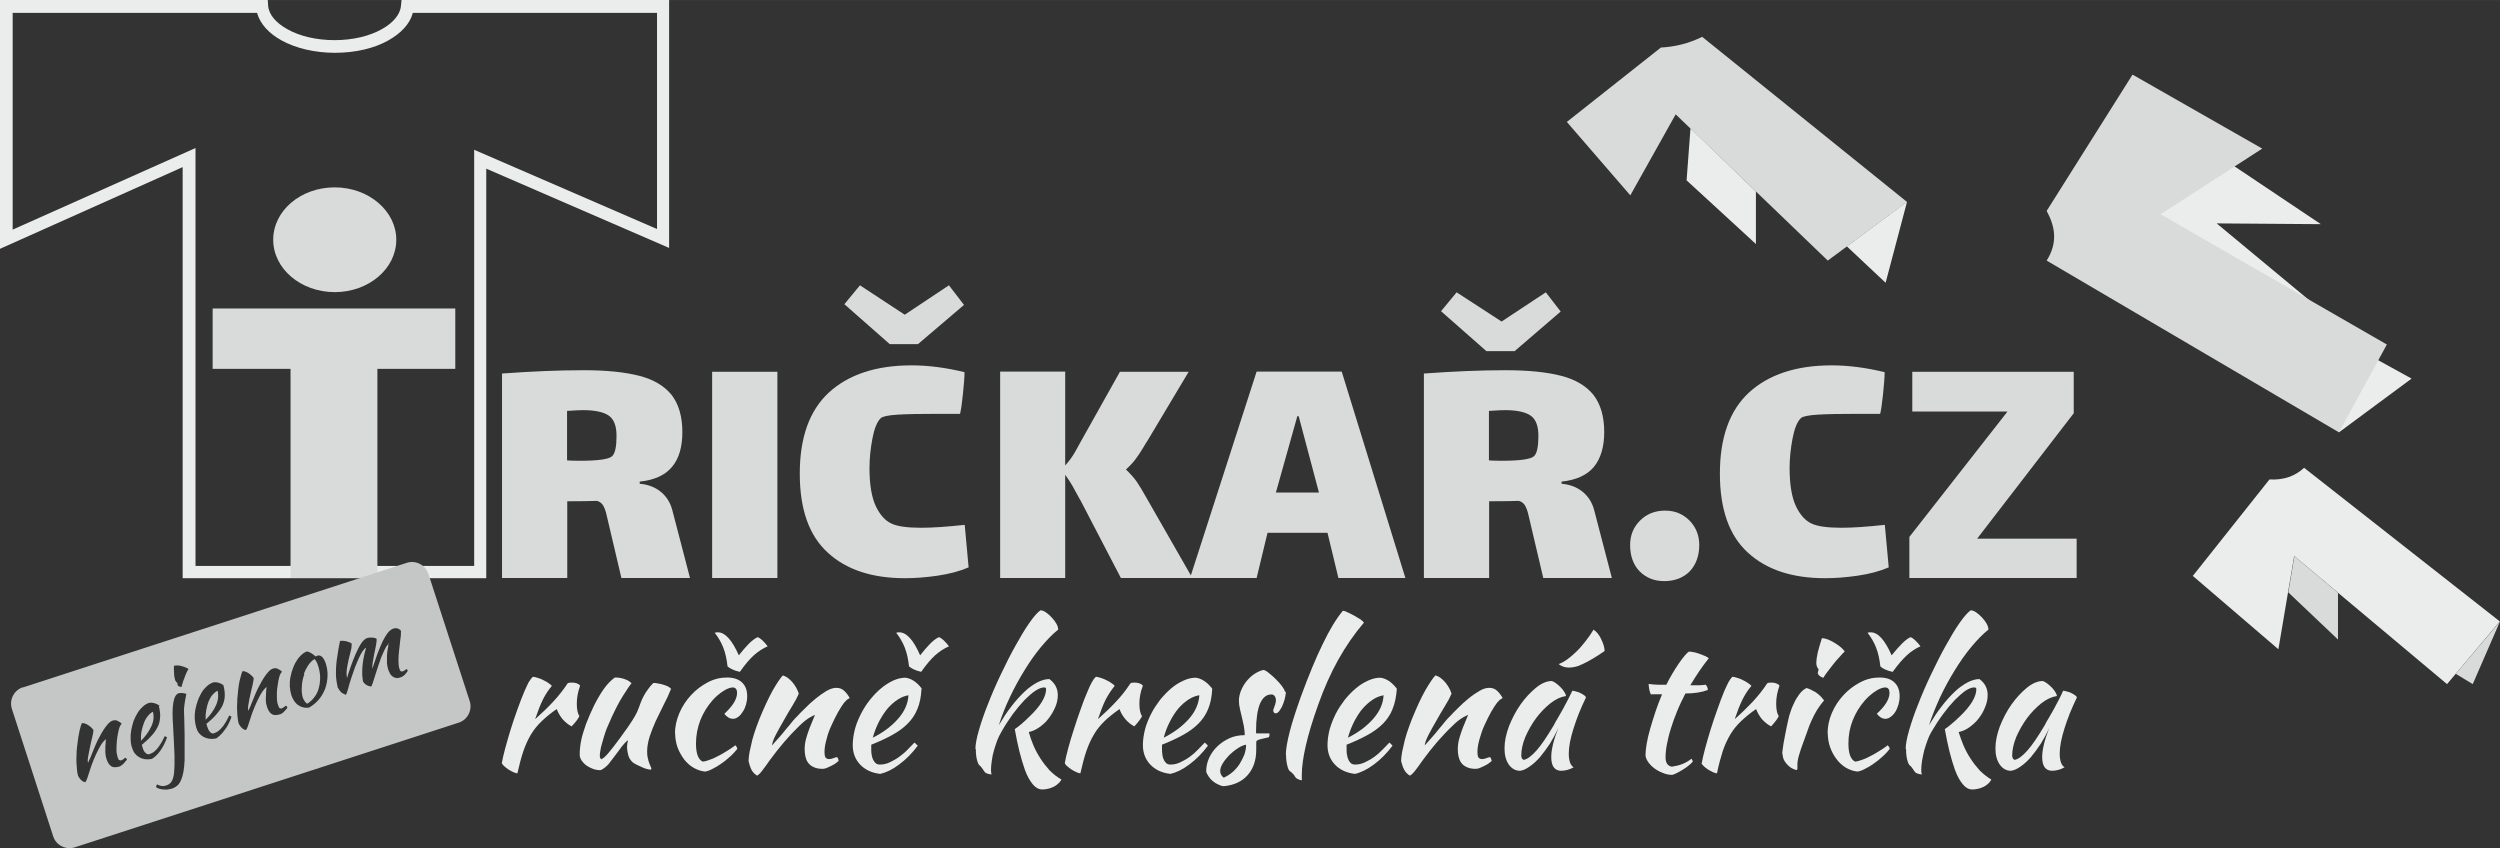 <?xml version="1.0" encoding="UTF-8"?>
<!DOCTYPE svg PUBLIC "-//W3C//DTD SVG 1.0//EN" "http://www.w3.org/TR/2001/REC-SVG-20010904/DTD/svg10.dtd">
<!-- Creator: CorelDRAW 2019 (64-Bit) -->
<svg xmlns="http://www.w3.org/2000/svg" xml:space="preserve" width="5894px" height="2000px" version="1.0" style="shape-rendering:geometricPrecision; text-rendering:geometricPrecision; image-rendering:optimizeQuality; fill-rule:evenodd; clip-rule:evenodd"
viewBox="0 0 12838 4356"
 xmlns:xlink="http://www.w3.org/1999/xlink">
 <rect x="0" y="0" width="12838" height="4356" fill="#333333" stroke="none"/>
 <defs>
  <style type="text/css">
   <![CDATA[
    .fil4 {fill:#C5C6C6}
    .fil1 {fill:#D9DADA}
    .fil2 {fill:#EBECEC}
    .fil3 {fill:#D9DADA;fill-rule:nonzero}
    .fil0 {fill:#EBECEC;fill-rule:nonzero}
   ]]>
  </style>
 </defs>
 <g id="Vrstva_x0020_1">
  <g id="_1933613209824">
   <path class="fil0" d="M0 1228l0 -1228 1375 0 2 30c4,46 41,88 99,120 62,35 148,56 242,56 94,0 180,-21 242,-56 58,-32 95,-75 99,-120l3 -30 1374 0 0 1273 -939 -407 0 2103 -1559 0 0 -2111 -939 420 0 -49 0 0zm65 -1163l0 1114 939 -419 0 2146 1431 0 0 -2137 939 407 0 -1110 -1254 0c-15,57 -61,105 -127,142 -71,40 -168,63 -273,63 -105,0 -202,-24 -273,-63 -66,-36 -111,-85 -127,-142l-1254 0 0 0z"/>
   <g id="_2406658365376">
    <polygon class="fil1" points="1492,2968 1492,1894 1092,1894 1092,1584 2338,1584 2338,1894 1938,1894 1938,2968 "/>
    <path class="fil1" d="M1719 962c174,0 316,121 316,269 0,149 -142,269 -316,269 -175,0 -316,-121 -316,-269 0,-149 141,-269 316,-269z"/>
   </g>
   <polygon class="fil2" points="11918,1151 11383,1147 12006,1664 10861,1036 11273,719 "/>
   <polygon class="fil2" points="12384,1944 12011,2220 11960,1711 "/>
   <path class="fil1" d="M10951 383l666 380 -522 337 1162 669 -246 451c-501,-294 -1001,-588 -1501,-882 58,-91 44,-175 0,-255l441 -700z"/>
   <path class="fil1" d="M8741 189l1052 848 -407 301 -781 -751 -233 416 -326 -377 483 -382c75,-4 146,-22 212,-55l0 0z"/>
   <polygon class="fil2" points="9017,1253 8661,926 8681,659 9017,983 "/>
   <polygon class="fil2" points="9683,1452 9793,1036 9484,1265 "/>
   <polygon class="fil1" points="12006,3284 12006,3044 11782,2856 11751,3042 "/>
   <polygon class="fil1" points="12698,3513 12838,3191 12611,3460 "/>
   <path class="fil2" d="M11260 2958l394 -496c75,4 133,-18 178,-60l1005 789 -271 322 -785 -658 -81 479 -441 -378 0 0z"/>
   <path class="fil3" d="M3542 2968l-351 0 -63 -268c-2,-10 -6,-27 -12,-51 -5,-24 -12,-42 -19,-54 -8,-12 -18,-20 -32,-23 -35,1 -85,2 -152,2l0 394 -335 0 0 -1050c150,-11 290,-17 420,-17 118,0 213,10 286,29 73,19 128,52 165,98 36,47 55,110 55,191 0,75 -17,135 -52,177 -35,43 -90,69 -167,77l0 11c44,4 80,18 109,42 29,24 48,55 58,92l91 349 0 0zm-630 -604c11,1 33,2 65,2 95,0 151,-8 167,-24 15,-15 22,-49 22,-104 0,-51 -13,-85 -40,-104 -26,-18 -70,-28 -131,-28 -13,0 -41,1 -83,4l0 255 0 0z"/>
   <polygon class="fil3" points="3657,1909 3992,1909 3992,2968 3657,2968 "/>
   <path class="fil3" d="M4975 2913c-46,20 -99,34 -160,43 -61,9 -117,13 -169,13 -169,0 -301,-44 -396,-132 -96,-88 -143,-223 -143,-405 0,-186 50,-325 150,-417 101,-92 242,-139 424,-139 87,0 177,12 272,35 0,25 -3,62 -8,111 -5,49 -10,83 -15,103l-117 0c-86,0 -153,1 -202,4 -49,3 -78,9 -88,18 -19,18 -33,53 -43,105 -10,53 -15,103 -15,152 0,84 11,149 32,194 21,45 48,75 80,90 31,15 82,22 154,22 57,0 131,-5 223,-15l20 218 0 0zm-24 -1348l-237 202 -145 0 -233 -205 80 -97 230 151 227 -151 76 99 0 0z"/>
   <path class="fil3" d="M6123 2968l-367 0 -206 -396c-4,-6 -13,-23 -29,-52 -15,-29 -32,-56 -51,-82l0 530 -334 0 0 -1060 334 0 0 482c21,-23 40,-49 55,-77 15,-28 24,-44 27,-49l199 -355 353 0 -212 355c-4,5 -12,18 -24,39 -13,21 -26,41 -40,59 -14,18 -30,34 -46,49 22,21 41,42 55,62 14,21 31,48 49,81l237 414 0 0z"/>
   <path class="fil3" d="M6818 2736l-309 0 -56 232 -342 0 342 -1060 437 0 327 1060 -344 0 -56 -232zm-156 -599l-110 392 221 0 -104 -392 -8 0 0 0z"/>
   <path class="fil3" d="M8276 2968l-351 0 -63 -268c-2,-10 -6,-27 -12,-51 -5,-24 -12,-42 -19,-54 -8,-12 -18,-20 -32,-23 -35,1 -85,2 -152,2l0 394 -335 0 0 -1050c150,-11 290,-17 420,-17 118,0 213,10 286,29 73,19 128,52 165,98 36,47 55,110 55,191 0,75 -18,135 -52,177 -35,43 -91,69 -167,77l0 11c44,4 80,18 109,42 29,24 48,55 58,92l91 349 0 0zm-630 -604c11,1 33,2 65,2 95,0 151,-8 167,-24 15,-15 22,-49 22,-104 0,-51 -13,-85 -40,-104 -26,-18 -70,-28 -131,-28 -13,0 -41,1 -83,4l0 255 0 0zm368 -764l-236 203 -145 0 -233 -205 80 -97 231 150 227 -150 76 98 0 0z"/>
   <path class="fil3" d="M8546 2984c-51,0 -93,-17 -126,-50 -33,-34 -49,-79 -49,-136 0,-49 17,-91 51,-125 34,-34 77,-51 129,-51 50,0 91,17 125,51 33,34 50,76 50,125 0,57 -17,102 -49,136 -33,33 -77,50 -131,50l0 0z"/>
   <path class="fil3" d="M9700 2913c-46,20 -99,34 -160,43 -61,9 -117,13 -169,13 -168,0 -301,-44 -396,-132 -96,-88 -143,-223 -143,-405 0,-186 50,-325 150,-417 101,-92 242,-139 424,-139 87,0 177,12 272,35 0,25 -3,62 -8,111 -5,49 -10,83 -15,103l-117 0c-86,0 -153,1 -202,4 -49,3 -79,9 -88,18 -19,18 -33,53 -43,105 -10,53 -15,103 -15,152 0,84 11,149 32,194 21,45 48,75 80,90 31,15 83,22 154,22 57,0 132,-5 223,-15l20 218 0 0z"/>
   <polygon class="fil3" points="10664,2766 10664,2968 9805,2968 9805,2757 10309,2113 9820,2113 9820,1909 10649,1909 10649,2122 10153,2766 "/>
   <path class="fil0" d="M2577 3918c3,-19 9,-43 17,-74 8,-31 18,-63 28,-97 11,-34 22,-69 35,-104 13,-35 24,-66 36,-93 9,-20 16,-36 22,-47 7,-11 14,-21 22,-28 9,1 18,4 28,7 10,3 19,7 28,12 9,4 17,9 24,14 7,5 13,9 17,14 -18,21 -33,44 -46,70 -13,26 -26,60 -40,101 35,-31 66,-61 92,-89 26,-28 52,-60 75,-95 4,-3 11,-4 21,-4 9,0 18,1 26,4 8,3 14,7 17,12 -11,31 -17,61 -17,92 0,28 4,50 13,64 -1,4 -5,11 -13,22 -8,11 -17,21 -27,31 -17,-9 -33,-22 -46,-37 -13,-16 -23,-33 -30,-52 -31,21 -56,42 -77,62 -22,21 -40,43 -55,68 -15,25 -28,53 -39,85 -11,32 -21,70 -31,115 -6,0 -13,-3 -21,-6 -8,-4 -16,-8 -24,-13 -8,-5 -15,-11 -22,-17 -6,-5 -11,-11 -13,-16l0 0z"/>
   <path id="_1" class="fil0" d="M3251 3916c-12,-10 -21,-23 -25,-39 -4,-16 -6,-29 -6,-40 0,-13 2,-25 5,-35 -3,0 -9,5 -18,15 -9,10 -19,22 -29,37 -11,14 -21,28 -31,41 -10,13 -18,23 -23,30 -9,9 -16,16 -24,21 -7,5 -13,8 -18,9 -10,0 -21,-2 -32,-5 -11,-4 -22,-9 -32,-15 -10,-6 -19,-14 -26,-23 -8,-9 -13,-19 -15,-31 0,-18 0,-33 2,-44 1,-11 3,-24 6,-38 5,-24 14,-52 25,-83 12,-31 25,-61 40,-92 15,-30 31,-58 49,-84 18,-26 38,-46 58,-61 6,0 13,0 21,1 8,1 15,3 23,5 8,3 16,5 23,9 7,4 13,9 19,14 -6,7 -21,28 -44,65 -23,36 -50,89 -79,158 -4,7 -7,18 -12,31 -4,13 -9,28 -13,43 -4,15 -9,29 -11,43 -3,14 -4,26 -4,34 0,5 1,9 3,11 1,3 3,4 4,6 10,-4 22,-14 37,-32 15,-17 35,-44 62,-80 6,-9 14,-19 22,-31 9,-12 18,-24 26,-37 9,-13 18,-27 26,-41 8,-14 15,-28 20,-43 3,-8 6,-17 10,-27 4,-11 9,-22 15,-33 6,-12 13,-23 22,-35 8,-12 18,-23 28,-33 9,0 18,1 27,3 10,2 19,4 28,7 9,3 16,6 22,9 6,4 11,7 14,11 -11,28 -24,56 -39,84 -14,28 -27,55 -40,82 -12,26 -22,53 -31,79 -8,26 -13,52 -13,77 0,13 1,25 4,35 2,10 4,18 7,25 3,7 5,13 7,17 2,4 4,9 4,12 0,0 -1,1 -2,3 0,1 -1,1 -2,1 -4,0 -10,-1 -18,-3 -7,-2 -15,-4 -23,-8 -9,-4 -18,-8 -26,-12 -9,-4 -17,-9 -25,-14l0 0z"/>
   <path id="_2" class="fil0" d="M3466 3768c0,-37 8,-72 23,-107 15,-35 35,-65 60,-92 25,-27 53,-48 85,-65 32,-17 65,-25 99,-25 33,0 59,8 77,25 18,17 27,40 27,71 0,15 -2,29 -6,43 -4,13 -9,26 -17,37 -7,11 -14,20 -23,26 -9,7 -18,10 -27,10 -8,0 -16,-2 -24,-7 -8,-5 -15,-11 -20,-19 43,-40 65,-75 65,-107 0,-18 -8,-28 -22,-28 -13,0 -29,6 -48,18 -19,12 -38,28 -56,48 -27,31 -48,65 -63,103 -14,38 -22,77 -22,119 0,52 12,83 35,93 10,-1 21,-4 34,-9 13,-4 26,-10 41,-18 15,-7 30,-16 46,-26 16,-9 31,-20 46,-31 3,2 5,5 7,9 2,4 3,7 3,10 -11,13 -23,27 -38,40 -14,13 -29,25 -44,35 -15,11 -31,20 -45,27 -14,8 -27,12 -38,14 -21,-2 -41,-9 -60,-20 -19,-11 -35,-26 -49,-44 -13,-18 -25,-39 -33,-61 -8,-23 -12,-48 -12,-72l0 0zm333 -318c-18,-4 -31,-9 -39,-13 -9,-4 -17,-9 -24,-15 -4,-37 -11,-69 -22,-97 -11,-28 -26,-53 -44,-76 5,-1 9,-2 11,-2 2,0 4,0 6,0 36,0 72,39 107,118 20,-25 37,-45 52,-60 15,-15 30,-26 44,-33 6,1 14,6 24,15 9,9 19,19 28,32 -24,10 -48,26 -70,45 -22,20 -46,48 -72,85l0 0z"/>
   <path id="_3" class="fil0" d="M4022 3469c17,5 32,17 47,34 15,18 26,37 33,59 -7,17 -18,38 -33,62 -15,25 -30,49 -44,75 -15,26 -28,49 -40,72 -12,23 -19,42 -21,57 10,-11 22,-24 34,-38 13,-14 25,-29 37,-44 12,-14 23,-27 33,-40 10,-12 18,-21 24,-26 12,-13 26,-28 44,-45 17,-17 34,-33 53,-48 18,-15 37,-28 55,-39 19,-11 36,-16 51,-16 17,0 31,6 42,17 11,11 20,23 26,35 0,1 -2,3 -7,5 -5,2 -12,9 -21,19 -9,12 -19,27 -31,48 -11,20 -22,42 -33,66 -11,23 -20,47 -26,72 -7,24 -11,47 -11,66 0,16 2,26 6,31 4,4 10,7 18,7 7,0 14,-2 22,-5 8,-3 14,-5 18,-5 3,1 4,4 6,9 2,4 2,8 2,11 -5,4 -11,9 -18,14 -7,4 -15,9 -22,12 -8,4 -15,7 -22,10 -8,3 -14,4 -20,4 -18,0 -34,-3 -46,-9 -12,-5 -21,-13 -28,-22 -7,-9 -11,-20 -14,-32 -3,-13 -4,-26 -4,-40 0,-8 1,-17 2,-26 1,-10 4,-21 8,-35 4,-13 9,-29 16,-47 7,-18 16,-40 27,-66 -1,0 -10,4 -26,13 -16,9 -33,23 -52,41 -30,29 -57,58 -81,86 -24,28 -49,60 -74,94 -14,20 -26,37 -37,51 -10,14 -20,23 -27,27 -13,-8 -23,-18 -30,-32 -6,-13 -11,-28 -14,-43 0,-12 2,-28 5,-46 4,-19 9,-40 14,-62 6,-23 14,-47 23,-72 9,-25 19,-50 30,-75 25,-57 47,-101 67,-133 20,-32 33,-49 38,-52l0 0z"/>
   <path id="_4" class="fil0" d="M4732 3538c-2,40 -9,74 -21,103 -12,29 -28,53 -50,75 -22,22 -48,41 -79,58 -31,17 -67,34 -108,50 0,4 0,8 0,12 0,4 0,9 0,13 0,9 0,17 2,26 1,9 4,18 7,25 4,8 8,14 14,19 5,5 13,7 22,7 18,0 35,-4 51,-12 17,-8 33,-17 48,-28 15,-11 30,-23 43,-37 13,-13 25,-25 35,-36 7,6 12,11 17,16 -29,39 -61,71 -95,96 -34,26 -67,42 -98,49 -44,-5 -79,-22 -104,-49 -25,-27 -37,-60 -37,-99 0,-26 4,-53 11,-81 7,-27 18,-53 31,-79 13,-26 28,-49 46,-72 18,-22 36,-42 57,-59 20,-17 41,-30 62,-40 22,-10 43,-15 64,-15 30,4 57,22 83,55l0 0zm-66 32c-18,3 -35,9 -54,21 -19,12 -36,27 -53,46 -16,19 -31,42 -45,68 -13,26 -24,53 -32,83 52,-26 94,-57 128,-95 34,-38 53,-79 55,-123l0 0zm65 -120c-18,-4 -31,-9 -39,-13 -9,-4 -17,-9 -24,-15 -4,-37 -11,-69 -22,-97 -11,-28 -26,-53 -44,-76 5,-1 9,-2 11,-2 2,0 4,0 5,0 37,0 73,39 107,118 20,-25 37,-45 52,-60 15,-15 29,-26 44,-33 6,1 14,6 24,15 9,9 19,19 28,32 -24,10 -48,26 -70,45 -22,20 -46,48 -72,85l0 0z"/>
   <path id="_5" class="fil0" d="M5009 3846c0,-23 6,-56 18,-97 12,-41 27,-86 47,-135 19,-49 41,-100 66,-152 25,-52 49,-101 74,-145 25,-45 48,-84 71,-117 23,-33 42,-55 58,-66 9,0 19,4 30,12 10,7 20,16 29,26 9,10 17,20 23,31 6,11 9,21 9,30 -29,23 -58,53 -88,89 -30,36 -58,76 -85,120 -27,44 -52,89 -75,138 -23,48 -42,97 -57,144 21,-35 42,-68 65,-97 22,-29 45,-54 67,-75 22,-21 44,-36 66,-48 22,-11 42,-17 62,-17 28,21 43,48 43,82 0,21 -4,41 -13,62 -9,21 -20,40 -34,58 -13,18 -29,32 -47,45 -18,13 -36,21 -55,25 6,22 14,45 24,69 10,23 22,46 36,67 14,22 30,42 47,61 18,18 38,34 61,47 -4,6 -8,13 -15,19 -6,6 -14,12 -23,17 -9,4 -19,9 -30,11 -10,3 -21,4 -31,4 -17,0 -34,-9 -48,-26 -15,-18 -29,-42 -41,-75 -9,-26 -19,-58 -28,-94 -9,-37 -17,-75 -24,-115 9,-6 20,-14 34,-26 13,-11 27,-24 42,-39 57,-54 85,-102 85,-141 0,-5 -4,-8 -10,-8 -13,0 -28,6 -45,17 -18,12 -36,28 -56,48 -20,21 -40,45 -60,72 -20,28 -40,58 -58,90 -8,13 -15,28 -22,45 -6,17 -12,34 -17,52 -5,18 -9,35 -11,53 -3,18 -4,34 -4,48 0,9 1,16 3,22 -20,-2 -32,-7 -37,-15 -5,-8 -9,-14 -13,-19 -4,-5 -7,-9 -11,-12 -6,-4 -10,-14 -14,-29 -4,-15 -6,-33 -6,-56l0 0z"/>
   <path id="_6" class="fil0" d="M5468 3918c3,-19 9,-43 17,-74 8,-31 18,-63 29,-97 11,-34 22,-69 35,-104 12,-35 24,-66 36,-93 8,-20 16,-36 22,-47 6,-11 13,-21 21,-28 9,1 18,4 28,7 9,3 19,7 28,12 9,4 17,9 24,14 7,5 13,9 16,14 -17,21 -32,44 -46,70 -13,26 -26,60 -40,101 35,-31 66,-61 92,-89 27,-28 52,-60 75,-95 4,-3 11,-4 20,-4 9,0 18,1 26,4 9,3 14,7 18,12 -12,31 -18,61 -18,92 0,28 4,50 13,64 0,4 -5,11 -13,22 -8,11 -17,21 -26,31 -18,-9 -33,-22 -46,-37 -13,-16 -24,-33 -30,-52 -30,21 -56,42 -77,62 -21,21 -40,43 -54,68 -15,25 -28,53 -39,85 -11,32 -21,70 -31,115 -6,0 -13,-3 -21,-6 -8,-4 -16,-8 -24,-13 -8,-5 -15,-11 -22,-17 -7,-5 -11,-11 -13,-16l0 0z"/>
   <path id="_7" class="fil0" d="M6225 3538c-2,40 -9,74 -21,103 -12,29 -28,53 -50,75 -22,22 -48,41 -79,58 -31,17 -67,34 -108,50 0,4 0,8 0,12 0,4 0,9 0,13 0,9 1,17 2,26 1,9 3,18 7,25 3,8 8,14 13,19 6,5 13,7 22,7 18,0 35,-4 51,-12 17,-8 33,-17 48,-28 15,-11 29,-23 42,-37 13,-13 25,-25 35,-36 6,6 12,11 16,16 -29,39 -61,71 -95,96 -34,26 -67,42 -98,49 -44,-5 -79,-22 -104,-49 -25,-27 -37,-60 -37,-99 0,-26 4,-53 11,-81 7,-27 18,-53 31,-79 13,-26 29,-49 46,-72 18,-22 37,-42 57,-59 20,-17 41,-30 63,-40 22,-10 43,-15 64,-15 29,4 57,22 83,55l0 0zm-66 32c-18,3 -35,9 -54,21 -19,12 -36,27 -53,46 -16,19 -31,42 -44,68 -14,26 -24,53 -32,83 51,-26 94,-57 128,-95 34,-38 52,-79 55,-123l0 0z"/>
   <path id="_8" class="fil0" d="M6603 3553c0,12 -3,25 -6,38 -4,13 -8,25 -13,36 -5,10 -11,19 -16,26 -6,7 -12,10 -17,10 -7,0 -11,-5 -13,-14 0,-2 1,-5 2,-9 2,-4 4,-9 5,-14 2,-5 4,-10 5,-16 2,-5 2,-9 2,-13 0,-9 -2,-17 -6,-22 -4,-6 -9,-9 -17,-9 -26,0 -45,16 -59,48 -13,32 -20,79 -20,141 0,6 0,10 1,11 13,0 26,0 36,0 11,0 21,0 31,0 1,1 1,4 1,8 0,5 -1,9 -4,12 -15,3 -26,6 -35,8 -9,2 -15,4 -20,6 -4,2 -7,4 -8,6 -1,2 -1,5 -1,9 0,5 0,10 0,16 0,5 0,12 0,19 0,54 -15,97 -44,130 -29,33 -70,52 -122,57 -9,0 -18,-3 -28,-8 -10,-4 -19,-10 -28,-17 -9,-7 -16,-15 -22,-24 -6,-9 -11,-18 -13,-26 0,-25 5,-48 15,-70 10,-22 24,-42 42,-59 18,-18 39,-31 62,-42 24,-11 51,-16 79,-16 0,-16 -2,-32 -5,-48 -3,-16 -7,-31 -10,-45 -4,-15 -7,-29 -10,-43 -3,-14 -5,-27 -5,-41 0,-17 4,-35 11,-52 7,-17 16,-33 28,-48 12,-14 25,-27 40,-37 16,-10 32,-18 48,-21 7,2 17,7 28,17 12,9 24,20 35,31 12,12 22,23 31,35 9,12 14,22 16,29l0 0zm-318 440c15,-7 30,-16 44,-28 14,-12 26,-26 36,-41 10,-16 18,-32 25,-49 6,-18 9,-35 9,-51 -13,2 -27,8 -42,18 -16,10 -30,22 -44,35 -13,14 -25,28 -34,43 -9,15 -13,28 -13,39 0,14 6,26 19,35l0 0z"/>
   <path id="_9" class="fil0" d="M6603 3876c0,-28 7,-68 20,-119 13,-51 33,-111 57,-179 40,-109 77,-199 113,-272 35,-73 69,-129 103,-170 8,1 17,4 28,10 11,5 22,11 33,17 11,6 21,12 30,18 9,7 14,12 17,16 -50,59 -94,123 -132,191 -38,68 -73,146 -104,234 -27,76 -48,144 -62,205 -14,61 -21,111 -21,152 0,11 0,18 0,20 0,2 0,5 1,8 -9,-1 -17,-4 -23,-7 -6,-3 -10,-7 -13,-12 -1,-3 -4,-8 -10,-14 -6,-6 -11,-11 -16,-14 -6,-4 -10,-14 -14,-31 -4,-17 -6,-35 -6,-56l0 0z"/>
   <path id="_10" class="fil0" d="M7173 3538c-3,40 -10,74 -22,103 -11,29 -28,53 -49,75 -22,22 -48,41 -79,58 -31,17 -67,34 -108,50 0,4 0,8 0,12 0,4 0,9 0,13 0,9 0,17 2,26 1,9 4,18 7,25 3,8 8,14 13,19 6,5 13,7 22,7 18,0 35,-4 51,-12 17,-8 33,-17 48,-28 15,-11 29,-23 42,-37 13,-13 25,-25 35,-36 6,6 12,11 16,16 -29,39 -61,71 -95,96 -35,26 -67,42 -98,49 -44,-5 -79,-22 -104,-49 -25,-27 -37,-60 -37,-99 0,-26 4,-53 11,-81 8,-27 18,-53 31,-79 13,-26 29,-49 46,-72 18,-22 37,-42 57,-59 20,-17 41,-30 63,-40 22,-10 43,-15 64,-15 30,4 57,22 83,55l0 0zm-67 32c-17,3 -35,9 -54,21 -19,12 -36,27 -53,46 -17,19 -31,42 -45,68 -13,26 -24,53 -32,83 52,-26 94,-57 128,-95 34,-38 53,-79 55,-123l0 0z"/>
   <path id="_11" class="fil0" d="M7374 3469c17,5 32,17 47,34 15,18 26,37 33,59 -7,17 -18,38 -33,62 -15,25 -30,49 -44,75 -15,26 -28,49 -40,72 -12,23 -19,42 -21,57 10,-11 22,-24 34,-38 13,-14 25,-29 37,-44 12,-14 23,-27 33,-40 10,-12 18,-21 24,-26 12,-13 26,-28 44,-45 17,-17 34,-33 53,-48 18,-15 37,-28 56,-39 18,-11 35,-16 51,-16 17,0 31,6 42,17 11,11 20,23 26,35 0,1 -2,3 -7,5 -5,2 -12,9 -21,19 -9,12 -19,27 -31,48 -11,20 -22,42 -33,66 -11,23 -19,47 -26,72 -7,24 -11,47 -11,66 0,16 2,26 6,31 4,4 10,7 18,7 7,0 14,-2 22,-5 8,-3 14,-5 18,-5 3,1 5,4 6,9 2,4 3,8 3,11 -5,4 -12,9 -18,14 -7,4 -15,9 -22,12 -8,4 -15,7 -22,10 -8,3 -14,4 -20,4 -19,0 -34,-3 -46,-9 -12,-5 -22,-13 -28,-22 -7,-9 -11,-20 -14,-32 -3,-13 -4,-26 -4,-40 0,-8 1,-17 2,-26 1,-10 4,-21 8,-35 4,-13 9,-29 16,-47 7,-18 16,-40 27,-66 -1,0 -10,4 -26,13 -16,9 -34,23 -52,41 -31,29 -57,58 -82,86 -24,28 -49,60 -74,94 -14,20 -26,37 -37,51 -11,14 -20,23 -28,27 -13,-8 -23,-18 -30,-32 -7,-13 -11,-28 -15,-43 0,-12 2,-28 5,-46 4,-19 9,-40 14,-62 6,-23 14,-47 23,-72 9,-25 19,-50 30,-75 24,-57 47,-101 67,-133 20,-32 33,-49 38,-52l0 0z"/>
   <path id="_12" class="fil0" d="M8072 3547c6,0 14,1 22,4 9,2 17,5 24,9 7,4 13,7 18,11 5,4 8,7 8,11 -13,27 -25,54 -36,81 -11,27 -20,54 -28,79 -8,25 -14,49 -18,70 -4,22 -6,41 -6,57 0,18 2,33 6,45 4,12 10,21 19,26 -8,5 -18,9 -30,13 -12,3 -23,5 -33,5 -35,0 -52,-24 -52,-71 0,-37 12,-87 37,-151 -13,30 -28,57 -44,83 -17,26 -34,48 -51,69 -18,20 -35,36 -53,48 -18,13 -34,20 -49,22 -24,0 -43,-11 -58,-32 -15,-22 -22,-49 -22,-83 0,-36 8,-74 23,-114 16,-40 35,-77 59,-111 24,-34 51,-63 79,-86 28,-23 56,-35 82,-35 7,2 14,6 22,12 8,6 16,13 23,20 8,8 14,16 19,24 5,8 8,15 9,21 -26,4 -53,16 -80,37 -27,22 -52,47 -74,77 -22,30 -40,62 -55,96 -14,34 -21,66 -21,95 0,12 4,20 13,23 19,-4 40,-20 65,-48 25,-28 54,-71 89,-130 6,-12 13,-25 22,-39 8,-14 17,-29 25,-44 9,-16 17,-31 25,-47 8,-16 16,-31 23,-46l0 0zm112 -313c6,4 13,10 20,18 7,9 13,18 18,29 5,11 10,22 13,32 3,11 5,21 5,30 -25,17 -46,31 -64,41 -18,11 -35,20 -49,26 -14,7 -27,12 -38,14 -11,3 -22,4 -32,4 -21,0 -38,-6 -53,-18 14,-5 29,-13 44,-24 15,-11 31,-24 47,-40 16,-15 31,-33 46,-52 15,-19 30,-40 43,-62l0 0z"/>
   <path id="_13" class="fil0" d="M8479 3568c-3,-4 -6,-12 -9,-24 -2,-13 -4,-23 -4,-32 17,2 33,4 48,4 16,0 30,0 43,0 9,-19 20,-38 31,-57 11,-19 22,-36 33,-52 11,-16 21,-29 30,-40 9,-11 17,-18 22,-21 6,0 15,1 25,3 10,2 20,5 31,9 10,4 19,7 28,11 9,4 14,8 18,11 -19,24 -36,47 -50,68 -14,21 -29,44 -45,71 13,0 26,0 39,0 13,0 26,-1 40,-3 3,3 6,7 8,12 2,5 3,10 3,15 -31,12 -70,18 -115,18 -16,31 -31,62 -43,92 -13,31 -23,60 -32,89 -9,28 -15,55 -20,80 -5,25 -7,48 -7,67 0,29 11,44 32,48 19,-3 38,-7 55,-14 17,-7 33,-16 46,-27 4,6 6,10 7,14 -4,6 -10,12 -20,20 -9,8 -20,15 -31,22 -11,7 -22,13 -32,18 -10,5 -18,8 -23,9 -16,0 -32,-3 -48,-10 -16,-6 -31,-14 -44,-24 -13,-10 -24,-21 -32,-33 -8,-12 -13,-24 -13,-35 0,-16 2,-35 6,-58 4,-24 10,-49 18,-77 8,-27 17,-57 27,-87 10,-31 22,-61 34,-90l-55 0 0 0z"/>
   <path id="_14" class="fil0" d="M8739 3918c3,-19 9,-43 17,-74 8,-31 18,-63 28,-97 11,-34 22,-69 35,-104 12,-35 24,-66 35,-93 9,-20 16,-36 22,-47 6,-11 13,-21 21,-28 9,1 18,4 28,7 10,3 19,7 28,12 9,4 17,9 24,14 7,5 13,9 17,14 -18,21 -33,44 -46,70 -13,26 -26,60 -40,101 35,-31 65,-61 92,-89 26,-28 52,-60 75,-95 4,-3 10,-4 20,-4 9,0 18,1 26,4 8,3 14,7 17,12 -11,31 -17,61 -17,92 0,28 4,50 13,64 -1,4 -5,11 -13,22 -8,11 -17,21 -26,31 -18,-9 -33,-22 -47,-37 -13,-16 -23,-33 -30,-52 -31,21 -56,42 -77,62 -22,21 -40,43 -55,68 -15,25 -28,53 -39,85 -10,32 -21,70 -30,115 -6,0 -13,-3 -21,-6 -8,-4 -16,-8 -24,-13 -8,-5 -16,-11 -22,-17 -6,-5 -10,-11 -13,-16l0 0z"/>
   <path id="_15" class="fil0" d="M9152 3873c0,-6 1,-13 2,-22 1,-9 3,-21 5,-35 3,-14 6,-32 10,-53 4,-21 9,-45 16,-75 1,-6 4,-17 9,-31 4,-14 10,-29 18,-45 7,-16 16,-31 27,-46 11,-15 23,-26 38,-33 11,3 25,9 44,20 18,11 33,26 46,44 -15,17 -27,34 -37,50 -10,17 -19,34 -27,52 -8,18 -16,37 -22,56 -7,19 -14,40 -22,61 -7,18 -13,37 -19,56 -6,19 -9,35 -10,50 0,11 0,20 0,25 0,4 -2,7 -5,7 -2,0 -8,-2 -15,-5 -8,-3 -16,-8 -24,-15 -8,-7 -15,-15 -22,-26 -6,-10 -10,-23 -10,-37l0 0zm184 -419c0,-4 1,-10 3,-18 -4,-3 -6,-8 -9,-14 -2,-7 -3,-12 -3,-18 0,-6 1,-13 2,-24 2,-10 4,-21 6,-32 3,-11 6,-23 10,-36 4,-13 8,-24 11,-35 8,0 18,2 29,6 11,4 22,10 34,17 12,7 22,14 32,22 10,8 17,16 22,23 -7,7 -17,17 -28,30 -12,12 -23,26 -34,40 -11,14 -21,27 -30,39 -9,12 -15,21 -17,26 -8,-1 -15,-5 -21,-10 -5,-5 -9,-11 -9,-16l0 0z"/>
   <path id="_16" class="fil0" d="M9385 3768c0,-37 7,-72 22,-107 15,-35 35,-65 60,-92 25,-27 53,-48 85,-65 32,-17 65,-25 99,-25 34,0 59,8 77,25 18,17 27,40 27,71 0,15 -2,29 -6,43 -4,13 -9,26 -16,37 -7,11 -15,20 -24,26 -9,7 -18,10 -27,10 -8,0 -16,-2 -24,-7 -8,-5 -14,-11 -20,-19 43,-40 65,-75 65,-107 0,-18 -7,-28 -22,-28 -13,0 -29,6 -48,18 -19,12 -38,28 -56,48 -27,31 -48,65 -63,103 -15,38 -22,77 -22,119 0,52 12,83 35,93 9,-1 21,-4 34,-9 13,-4 26,-10 41,-18 15,-7 30,-16 46,-26 16,-9 31,-20 46,-31 2,2 4,5 7,9 2,4 3,7 3,10 -11,13 -23,27 -38,40 -14,13 -29,25 -44,35 -15,11 -30,20 -45,27 -14,8 -27,12 -38,14 -21,-2 -41,-9 -60,-20 -18,-11 -35,-26 -48,-44 -14,-18 -25,-39 -33,-61 -8,-23 -12,-48 -12,-72l0 0zm333 -318c-17,-4 -30,-9 -39,-13 -9,-4 -17,-9 -23,-15 -4,-37 -11,-69 -22,-97 -11,-28 -26,-53 -44,-76 5,-1 9,-2 11,-2 2,0 4,0 6,0 37,0 72,39 107,118 20,-25 38,-45 53,-60 15,-15 29,-26 43,-33 7,1 14,6 24,15 9,9 19,19 28,32 -24,10 -48,26 -69,45 -22,20 -46,48 -73,85l0 0z"/>
   <path id="_17" class="fil0" d="M9786 3846c0,-23 6,-56 18,-97 12,-41 27,-86 47,-135 19,-49 41,-100 66,-152 25,-52 49,-101 74,-145 25,-45 48,-84 71,-117 23,-33 42,-55 58,-66 9,0 19,4 30,12 10,7 20,16 29,26 9,10 17,20 23,31 6,11 9,21 9,30 -29,23 -58,53 -88,89 -30,36 -58,76 -85,120 -27,44 -52,89 -75,138 -22,48 -42,97 -57,144 21,-35 42,-68 65,-97 22,-29 45,-54 67,-75 22,-21 44,-36 66,-48 22,-11 42,-17 61,-17 28,21 42,48 42,82 0,21 -4,41 -13,62 -8,21 -19,40 -33,58 -13,18 -30,32 -47,45 -18,13 -36,21 -56,25 7,22 15,45 25,69 10,23 22,46 36,67 14,22 30,42 47,61 18,18 38,34 60,47 -3,6 -8,13 -14,19 -6,6 -14,12 -23,17 -9,4 -19,9 -30,11 -11,3 -21,4 -31,4 -18,0 -34,-9 -48,-26 -15,-18 -29,-42 -41,-75 -9,-26 -19,-58 -28,-94 -9,-37 -17,-75 -24,-115 9,-6 20,-14 34,-26 13,-11 28,-24 43,-39 57,-54 85,-102 85,-141 0,-5 -4,-8 -11,-8 -13,0 -28,6 -45,17 -17,12 -35,28 -55,48 -20,21 -40,45 -60,72 -21,28 -40,58 -59,90 -8,13 -15,28 -21,45 -6,17 -12,34 -17,52 -4,18 -8,35 -11,53 -3,18 -4,34 -4,48 0,9 1,16 3,22 -20,-2 -32,-7 -37,-15 -5,-8 -9,-14 -13,-19 -4,-5 -7,-9 -11,-12 -6,-4 -10,-14 -14,-29 -4,-15 -6,-33 -6,-56l0 0z"/>
   <path id="_18" class="fil0" d="M10592 3547c7,0 14,1 23,4 9,2 17,5 24,9 7,4 13,7 18,11 5,4 8,7 8,11 -13,27 -25,54 -36,81 -11,27 -20,54 -28,79 -8,25 -14,49 -18,70 -4,22 -6,41 -6,57 0,18 2,33 6,45 4,12 10,21 19,26 -8,5 -18,9 -30,13 -12,3 -23,5 -33,5 -35,0 -52,-24 -52,-71 0,-37 12,-87 37,-151 -13,30 -28,57 -44,83 -17,26 -34,48 -51,69 -18,20 -35,36 -53,48 -18,13 -34,20 -49,22 -24,0 -43,-11 -58,-32 -15,-22 -22,-49 -22,-83 0,-36 8,-74 23,-114 16,-40 35,-77 59,-111 24,-34 51,-63 79,-86 28,-23 56,-35 82,-35 7,2 14,6 22,12 8,6 16,13 23,20 8,8 14,16 19,24 5,8 8,15 9,21 -26,4 -53,16 -80,37 -27,22 -52,47 -74,77 -22,30 -40,62 -55,96 -14,34 -21,66 -21,95 0,12 4,20 13,23 19,-4 40,-20 65,-48 25,-28 54,-71 89,-130 6,-12 13,-25 22,-39 8,-14 16,-29 25,-44 9,-16 17,-31 25,-47 8,-16 16,-31 22,-46l0 0z"/>
   <path class="fil4" d="M118 3530l1971 -640c46,-15 96,11 111,57l212 653c15,46 -11,97 -57,111l-1971 640c-46,15 -97,-11 -111,-57l-212 -654c-15,-46 11,-97 57,-111zm303 183c10,0 21,3 31,10 11,7 21,15 28,26 -1,10 -3,24 -7,40 -4,16 -8,32 -11,48 -3,16 -6,31 -9,46 -3,14 -3,26 -1,34 4,-8 7,-17 12,-26 4,-10 8,-20 12,-30 4,-10 8,-19 11,-27 3,-8 6,-14 8,-18 4,-9 9,-20 16,-32 6,-12 13,-24 20,-35 7,-11 15,-22 23,-31 8,-9 16,-15 25,-18 9,-3 18,-2 26,2 8,4 15,9 20,14 0,0 -1,2 -3,4 -2,2 -5,7 -8,14 -3,8 -5,18 -8,31 -3,13 -4,26 -6,41 -1,15 -2,29 -2,44 0,14 3,27 6,38 3,9 5,14 9,15 3,2 7,2 11,1 4,-1 8,-4 11,-7 4,-3 7,-5 9,-6 2,0 3,1 5,4 1,2 3,4 3,5 -2,3 -4,7 -8,10 -3,4 -6,7 -9,11 -4,4 -7,6 -11,9 -4,3 -7,4 -10,6 -10,3 -19,4 -26,4 -8,-1 -14,-3 -19,-7 -5,-4 -10,-9 -13,-15 -4,-6 -6,-13 -9,-21 -1,-4 -3,-9 -4,-14 -1,-5 -1,-12 -2,-20 0,-8 0,-18 0,-28 1,-11 2,-25 3,-40 0,0 -4,4 -12,12 -7,8 -14,18 -21,31 -11,21 -21,41 -29,61 -8,19 -16,41 -23,64 -4,13 -8,24 -11,34 -3,9 -7,16 -10,20 -9,-2 -16,-6 -22,-12 -6,-6 -11,-13 -15,-21 -2,-7 -4,-15 -5,-26 -1,-10 -2,-22 -3,-36 -1,-13 -1,-27 0,-43 0,-15 1,-31 3,-46 4,-35 8,-62 13,-83 5,-21 9,-32 11,-35l0 0zm395 -87c5,22 8,41 6,59 -1,18 -5,34 -13,49 -8,15 -18,31 -32,45 -13,15 -30,30 -49,46 1,2 1,4 2,6 1,2 1,5 2,7 1,4 3,9 5,14 2,4 5,9 8,12 3,4 7,6 11,8 4,2 8,2 13,0 9,-3 18,-8 26,-15 8,-7 15,-15 21,-24 6,-9 12,-18 17,-27 5,-9 9,-18 13,-26 4,2 9,4 12,6 -9,26 -20,48 -34,68 -14,20 -29,34 -44,43 -25,5 -46,2 -64,-8 -18,-10 -31,-26 -37,-47 -5,-14 -8,-29 -8,-45 -1,-16 0,-32 3,-48 3,-16 7,-31 12,-47 6,-15 13,-29 21,-42 8,-13 17,-23 27,-32 10,-9 20,-15 32,-19 17,-3 35,2 54,15zm-31 29c-9,4 -17,11 -25,21 -8,9 -15,21 -20,34 -5,13 -10,28 -13,44 -3,16 -4,33 -3,50 23,-23 41,-48 53,-74 12,-26 15,-52 8,-76l0 0zm104 78c-4,-56 -4,-97 1,-125 5,-28 14,-44 27,-48 9,-3 23,-2 40,3 -5,23 -8,43 -10,57 -2,15 -3,28 -2,40 1,22 2,46 2,70 1,25 1,48 1,70 0,23 0,43 0,61 0,18 0,32 0,42 -1,23 -3,43 -6,60 -3,17 -7,31 -12,42 -5,12 -11,21 -18,28 -8,7 -17,12 -27,16 -8,2 -16,4 -23,5 -8,1 -16,1 -23,0 -7,0 -14,-2 -21,-4 -6,-2 -12,-4 -16,-8 0,-3 0,-5 1,-8 1,-3 3,-5 4,-6 8,4 16,7 23,8 8,1 16,0 25,-3 11,-4 20,-10 26,-20 6,-9 11,-25 13,-46 2,-22 3,-51 2,-89 -1,-37 -4,-86 -7,-146l0 0zm23 -217c-1,-1 -1,-4 -1,-9 -5,-3 -9,-8 -12,-16 -1,-3 -2,-8 -3,-13 -1,-6 -2,-12 -2,-19 0,-7 -1,-14 -1,-21 0,-7 0,-13 0,-19 4,-1 10,-2 17,-2 7,0 14,1 21,3 8,2 14,4 21,7 7,3 12,5 16,8 -3,5 -7,12 -11,21 -4,9 -8,18 -11,28 -4,9 -7,18 -9,26 -3,8 -4,13 -4,17 -4,0 -9,0 -13,-2 -4,-2 -7,-4 -8,-8l0 0zm235 2c6,22 8,42 7,59 -1,18 -6,34 -13,49 -8,15 -19,30 -32,45 -13,15 -30,30 -49,46 1,2 1,4 2,7 0,2 1,4 2,7 1,4 3,9 5,13 2,5 5,9 8,13 3,4 7,6 10,8 4,2 9,2 13,0 9,-3 18,-8 26,-15 8,-7 14,-15 21,-23 6,-9 12,-18 17,-27 4,-9 9,-18 13,-26 4,2 8,4 12,6 -9,26 -20,49 -35,68 -14,20 -29,34 -44,44 -25,5 -46,2 -65,-8 -18,-10 -31,-26 -37,-47 -4,-14 -7,-30 -8,-45 -1,-16 0,-32 3,-48 3,-16 7,-31 13,-47 5,-15 13,-29 20,-42 8,-13 17,-23 27,-32 10,-9 21,-15 32,-19 17,-3 35,2 54,15zm-30 29c-9,4 -18,12 -26,21 -8,9 -14,21 -20,34 -5,13 -9,28 -12,44 -3,17 -4,33 -3,50 23,-23 41,-47 53,-74 12,-26 14,-51 8,-76l0 0zm127 -101c10,0 20,3 31,10 11,7 20,15 28,26 -1,11 -3,24 -7,40 -4,16 -8,32 -11,48 -4,16 -7,31 -9,46 -3,14 -3,26 -1,34 4,-8 8,-17 12,-26 4,-10 8,-20 12,-30 4,-10 8,-19 11,-27 3,-8 6,-14 8,-18 4,-9 9,-20 16,-32 6,-12 13,-24 20,-35 7,-11 15,-22 23,-31 8,-9 16,-15 25,-18 9,-3 18,-2 26,2 8,4 15,9 20,14 0,1 0,2 -3,4 -2,2 -5,7 -8,14 -3,8 -5,18 -8,31 -2,13 -4,26 -6,41 -1,15 -2,29 -1,44 0,14 2,27 6,38 3,9 6,14 9,16 3,1 7,2 11,0 4,-1 8,-4 11,-7 4,-3 7,-5 9,-6 2,0 3,1 5,4 1,2 3,4 3,5 -2,4 -4,7 -8,11 -3,4 -6,7 -9,10 -4,4 -7,7 -11,9 -4,3 -7,4 -10,5 -10,3 -19,4 -26,4 -8,-1 -14,-3 -19,-7 -5,-4 -10,-9 -13,-15 -4,-6 -6,-13 -9,-21 -1,-4 -2,-9 -4,-14 -1,-5 -1,-12 -2,-20 0,-8 0,-18 1,-28 0,-11 1,-25 3,-40 0,0 -4,4 -12,12 -7,8 -14,18 -21,31 -11,21 -21,41 -29,61 -8,19 -16,41 -23,64 -4,13 -8,25 -11,34 -3,9 -7,16 -10,20 -9,-2 -16,-6 -22,-12 -6,-6 -11,-13 -15,-21 -2,-7 -4,-15 -5,-26 -1,-10 -3,-22 -3,-36 -1,-13 -1,-27 0,-43 0,-15 1,-30 3,-46 3,-35 7,-62 13,-83 5,-21 9,-32 12,-35l0 0zm345 187c-21,4 -39,0 -56,-11 -17,-11 -29,-29 -37,-53 -4,-14 -7,-29 -8,-45 0,-17 0,-33 4,-49 3,-17 8,-33 14,-48 6,-16 14,-30 23,-43 15,-20 30,-33 47,-39 13,2 28,11 45,26 2,0 3,-1 4,-2 1,0 3,-1 4,-2 18,-6 33,8 44,40 7,22 10,44 9,66 -1,22 -5,43 -12,63 -8,20 -18,39 -32,55 -14,17 -31,31 -50,42l0 0zm-26 -172c-4,10 -6,20 -9,31 -2,11 -4,22 -4,33 -1,11 -1,21 0,30 1,10 2,18 4,25 3,9 7,16 12,23 5,7 9,10 13,10 14,-9 26,-20 36,-34 10,-13 18,-29 22,-46 5,-18 7,-36 7,-56 -1,-20 -4,-40 -11,-60 -3,-9 -6,-16 -9,-21 -3,-5 -6,-9 -9,-12 -14,9 -25,21 -34,35 -9,14 -16,28 -21,42l0 0zm437 -157c-5,2 -11,8 -17,17 -5,9 -11,21 -17,35 -6,13 -12,28 -17,44 -6,16 -11,32 -16,48 -5,15 -10,30 -14,44 -4,13 -8,25 -12,33 -9,0 -17,-3 -24,-7 -7,-4 -14,-10 -19,-19 -2,-11 -3,-23 -4,-35 0,-13 0,-26 1,-40 1,-14 3,-29 6,-45 3,-16 7,-34 13,-53 -5,2 -11,8 -18,18 -7,10 -13,22 -20,37 -7,15 -13,31 -20,48 -6,18 -12,35 -18,52 -7,22 -13,41 -17,57 -4,16 -8,26 -11,30 -11,-4 -20,-9 -26,-15 -6,-7 -11,-14 -16,-23 -2,-9 -4,-19 -6,-32 -2,-13 -3,-27 -3,-42 0,-28 2,-57 7,-85 4,-29 9,-56 14,-80 10,-1 20,-1 29,1 9,2 20,6 31,12 0,12 -1,25 -5,39 -3,14 -7,30 -11,45 -4,16 -6,31 -9,48 -2,16 -2,31 1,46 5,-17 11,-37 19,-59 8,-22 16,-44 25,-64 9,-20 18,-39 28,-54 10,-16 21,-25 32,-29 4,-1 9,-2 14,-2 5,0 10,0 15,0 5,1 9,2 13,3 3,1 5,2 6,3 0,7 0,18 -3,32 -3,14 -5,29 -9,44 -3,16 -5,31 -8,45 -2,14 -3,25 -2,33 9,-29 19,-55 27,-79 9,-24 18,-44 26,-62 9,-18 18,-32 26,-43 9,-11 18,-18 28,-22 7,-2 14,-3 22,-1 7,2 13,6 18,12 0,12 0,26 -3,43 -2,17 -4,35 -6,53 -2,18 -4,36 -4,54 0,18 1,32 5,45 2,7 5,12 8,13 3,2 6,2 10,0 4,-1 8,-3 11,-6 3,-3 5,-4 7,-5 2,0 4,2 5,4 1,2 2,4 2,5 -5,8 -11,15 -17,21 -6,6 -13,10 -22,13 -9,3 -16,4 -22,2 -6,-1 -12,-3 -17,-7 -5,-4 -9,-8 -13,-14 -3,-6 -6,-13 -9,-20 -4,-12 -6,-24 -7,-36 0,-13 0,-25 0,-37 1,-12 2,-23 4,-34 2,-11 4,-20 4,-29l0 0z"/>
  </g>
 </g>
</svg>

